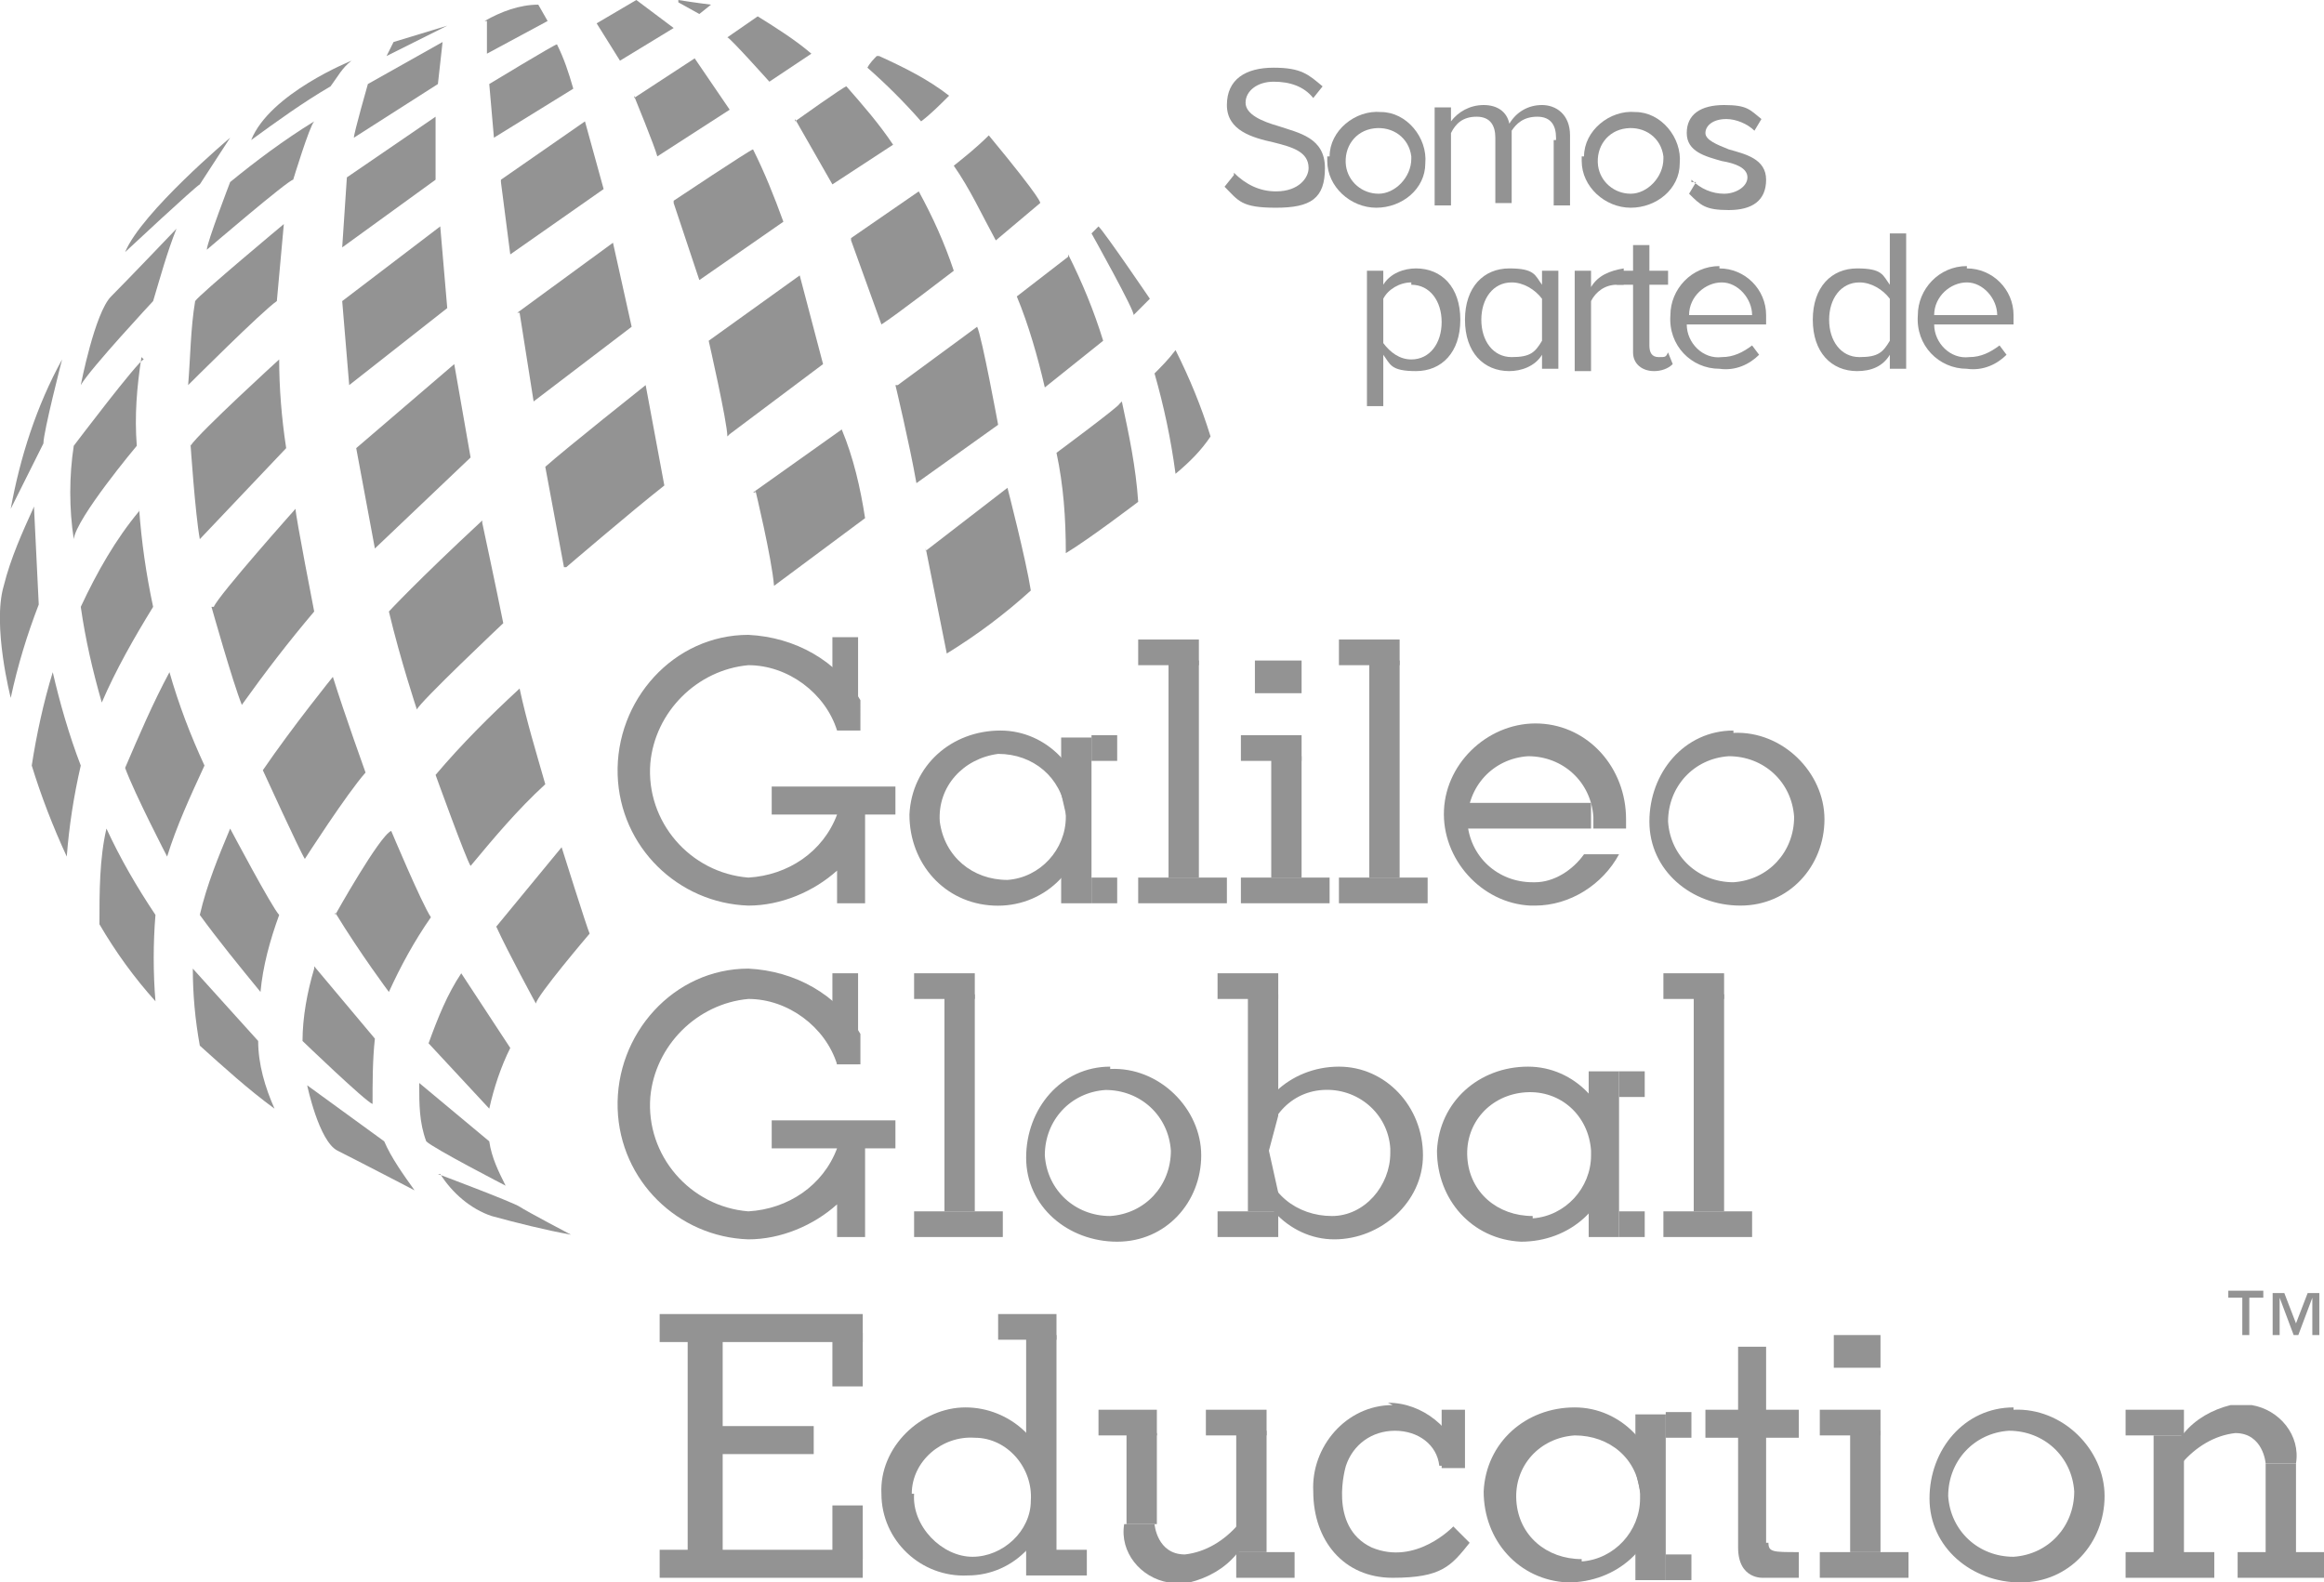 <svg xmlns="http://www.w3.org/2000/svg" id="Capa_1" data-name="Capa 1" viewBox="0 0 99.56 67.8"><defs><style>.cls-1{fill:#939393}</style></defs><path id="Rect&#xE1;ngulo_42115" d="M46.76 31.5h1.1v1.1h-1.1v-1.1Z" class="cls-1" data-name="Rect&#xE1;ngulo 42115"></path><path id="Rect&#xE1;ngulo_42116" d="M48.76 27.4h2.6v1.1h-2.6v-1.1Z" class="cls-1" data-name="Rect&#xE1;ngulo 42116"></path><path id="Rect&#xE1;ngulo_42117" d="M57.36 27.4h2.6v1.1h-2.6v-1.1Z" class="cls-1" data-name="Rect&#xE1;ngulo 42117"></path><path id="Rect&#xE1;ngulo_42118" d="M53.16 31.5h2.6v1.1h-2.6v-1.1Z" class="cls-1" data-name="Rect&#xE1;ngulo 42118"></path><path id="Rect&#xE1;ngulo_42119" d="M53.76 28.3h2v1.4h-2v-1.4Z" class="cls-1" data-name="Rect&#xE1;ngulo 42119"></path><path id="Trazado_156582" d="M96.96 55.6h-.6v1.6h-.3v-1.6h-.6v-.3h1.5v.3Zm2.4 1.6h-.3v-1.6l-.6 1.6h-.2l-.6-1.6v1.6h-.3v-1.8h.5l.5 1.3.5-1.3h.5v1.8Z" class="cls-1" data-name="Trazado 156582"></path><path id="Trazado_156583" d="M35.66 27.4v2.5h.2v1.3h.9v-3.9h-1.2.1v.1Z" class="cls-1" data-name="Trazado 156583"></path><path id="Trazado_156584" d="M38.36 34.9v-1.2h-5.3v1.2h2.8c-.6 1.6-2.1 2.6-3.8 2.7-2.5-.2-4.4-2.4-4.2-4.9.2-2.2 2-4 4.2-4.2 1.7 0 3.3 1.2 3.8 2.8h1V30c-1-1.7-2.8-2.7-4.8-2.8-3.2 0-5.7 2.8-5.6 6 .1 3.1 2.6 5.5 5.6 5.6 1.4 0 2.8-.6 3.8-1.5v1.4h1.2v-3.8h1.3Z" class="cls-1" data-name="Trazado 156584"></path><path id="Trazado_156585" d="M35.66 41.8v2.5h.2v1.3h.9v-3.9h-1.2.1v.1Z" class="cls-1" data-name="Trazado 156585"></path><path id="Trazado_156586" d="M38.36 49.2V48h-5.3v1.2h2.8c-.6 1.6-2.1 2.6-3.8 2.7-2.5-.2-4.4-2.4-4.2-4.9.2-2.2 2-4 4.2-4.2 1.7 0 3.3 1.2 3.8 2.8h1v-1.3c-1-1.7-2.8-2.7-4.8-2.8-3.2 0-5.7 2.8-5.6 6 .1 3.1 2.6 5.5 5.6 5.6 1.4 0 2.8-.6 3.8-1.5V53h1.2v-3.8h1.3Z" class="cls-1" data-name="Trazado 156586"></path><path id="Trazado_156587" d="M46.76 38.7h-1.3v-2.1l.3-1.3-.3-1.3v-2.4h1.3v7.2-.1Z" class="cls-1" data-name="Trazado 156587"></path><path id="Rect&#xE1;ngulo_42120" d="M46.76 37.6h1.1v1.1h-1.1v-1.1Z" class="cls-1" data-name="Rect&#xE1;ngulo 42120"></path><path id="Rect&#xE1;ngulo_42121" d="M48.76 37.6h3.8v1.1h-3.8v-1.1Z" class="cls-1" data-name="Rect&#xE1;ngulo 42121"></path><path id="Trazado_156588" d="M42.86 31.3c-2.1 0-3.8 1.5-3.9 3.6 0 2.1 1.5 3.8 3.6 3.9s3.8-1.5 3.9-3.6V35c0-2-1.6-3.7-3.6-3.7m.3 6.4c-1.5 0-2.7-1-2.9-2.5-.1-1.5 1-2.7 2.5-2.9 1.5 0 2.7 1 2.9 2.5v.2c0 1.4-1.1 2.6-2.5 2.7" class="cls-1" data-name="Trazado 156588"></path><path id="Trazado_156589" d="M69.36 53h-1.3v-2.1l.3-1.3-.3-1.3v-2.4h1.3v7.2-.1Z" class="cls-1" data-name="Trazado 156589"></path><path id="Rect&#xE1;ngulo_42122" d="M69.36 45.9h1.1V47h-1.1v-1.1Z" class="cls-1" data-name="Rect&#xE1;ngulo 42122"></path><path id="Rect&#xE1;ngulo_42123" d="M69.36 51.9h1.1V53h-1.1v-1.1Z" class="cls-1" data-name="Rect&#xE1;ngulo 42123"></path><path id="Trazado_156590" d="M65.46 45.7c-2.1 0-3.8 1.5-3.9 3.6 0 2.1 1.5 3.8 3.6 3.9 2.1 0 3.8-1.5 3.9-3.6v-.2c0-2-1.6-3.7-3.6-3.7m.2 6.4c-1.5 0-2.7-1-2.8-2.5-.1-1.5 1-2.7 2.5-2.8s2.7 1 2.8 2.5v.2c0 1.4-1.1 2.6-2.5 2.7" class="cls-1" data-name="Trazado 156590"></path><path id="Trazado_156591" d="M71.36 67.7h-1.3v-2.1l.3-1.3-.3-1.3v-2.4h1.3v7.2-.1Z" class="cls-1" data-name="Trazado 156591"></path><path id="Rect&#xE1;ngulo_42124" d="M71.36 60.5h1.1v1.1h-1.1v-1.1Z" class="cls-1" data-name="Rect&#xE1;ngulo 42124"></path><path id="Rect&#xE1;ngulo_42125" d="M71.36 66.6h1.1v1.1h-1.1v-1.1Z" class="cls-1" data-name="Rect&#xE1;ngulo 42125"></path><path id="Trazado_156592" d="M67.46 60.3c-2.1 0-3.8 1.5-3.9 3.6 0 2.1 1.5 3.8 3.6 3.9 2.1 0 3.8-1.5 3.9-3.6V64c0-2-1.6-3.7-3.6-3.7m.3 6.5c-1.5 0-2.7-1-2.8-2.5-.1-1.5 1-2.7 2.5-2.8 1.5 0 2.7 1 2.8 2.5v.2c0 1.4-1.1 2.6-2.5 2.7" class="cls-1" data-name="Trazado 156592"></path><path id="Rect&#xE1;ngulo_42126" d="M50.06 28.3h1.3v9.3h-1.3v-9.3Z" class="cls-1" data-name="Rect&#xE1;ngulo 42126"></path><path id="Rect&#xE1;ngulo_42127" d="M39.16 51.9h3.8V53h-3.8v-1.1Z" class="cls-1" data-name="Rect&#xE1;ngulo 42127"></path><path id="Rect&#xE1;ngulo_42128" d="M39.16 41.7h2.6v1.1h-2.6v-1.1Z" class="cls-1" data-name="Rect&#xE1;ngulo 42128"></path><path id="Rect&#xE1;ngulo_42129" d="M40.46 42.6h1.3v9.3h-1.3v-9.3Z" class="cls-1" data-name="Rect&#xE1;ngulo 42129"></path><path id="Rect&#xE1;ngulo_42130" d="M71.26 51.9h3.8V53h-3.8v-1.1Z" class="cls-1" data-name="Rect&#xE1;ngulo 42130"></path><path id="Rect&#xE1;ngulo_42131" d="M71.26 41.7h2.6v1.1h-2.6v-1.1Z" class="cls-1" data-name="Rect&#xE1;ngulo 42131"></path><path id="Rect&#xE1;ngulo_42132" d="M72.56 42.6h1.3v9.3h-1.3v-9.3Z" class="cls-1" data-name="Rect&#xE1;ngulo 42132"></path><path id="Rect&#xE1;ngulo_42133" d="M57.36 37.6h3.8v1.1h-3.8v-1.1Z" class="cls-1" data-name="Rect&#xE1;ngulo 42133"></path><path id="Rect&#xE1;ngulo_42134" d="M58.66 28.3h1.3v9.3h-1.3v-9.3Z" class="cls-1" data-name="Rect&#xE1;ngulo 42134"></path><path id="Rect&#xE1;ngulo_42135" d="M53.16 37.6h3.8v1.1h-3.8v-1.1Z" class="cls-1" data-name="Rect&#xE1;ngulo 42135"></path><path id="Rect&#xE1;ngulo_42136" d="M54.46 32.4h1.3v5.2h-1.3v-5.2Z" class="cls-1" data-name="Rect&#xE1;ngulo 42136"></path><path id="Rect&#xE1;ngulo_42137" d="M52.96 66.5h2.5v1.1h-2.5v-1.1Z" class="cls-1" data-name="Rect&#xE1;ngulo 42137"></path><path id="Rect&#xE1;ngulo_42138" d="M51.66 60.4h2.6v1.1h-2.6v-1.1Z" class="cls-1" data-name="Rect&#xE1;ngulo 42138"></path><path id="Rect&#xE1;ngulo_42139" d="M47.06 60.4h2.5v1.1h-2.5v-1.1Z" class="cls-1" data-name="Rect&#xE1;ngulo 42139"></path><path id="Rect&#xE1;ngulo_42140" d="M52.96 61.3h1.3v5.2h-1.3v-5.2Z" class="cls-1" data-name="Rect&#xE1;ngulo 42140"></path><path id="Rect&#xE1;ngulo_42141" d="M48.26 61.4h1.3v3.9h-1.3v-3.9Z" class="cls-1" data-name="Rect&#xE1;ngulo 42141"></path><path id="Rect&#xE1;ngulo_42142" d="M77.96 66.5h3.8v1.1h-3.8v-1.1Z" class="cls-1" data-name="Rect&#xE1;ngulo 42142"></path><path id="Rect&#xE1;ngulo_42143" d="M77.96 60.4h2.6v1.1h-2.6v-1.1Z" class="cls-1" data-name="Rect&#xE1;ngulo 42143"></path><path id="Rect&#xE1;ngulo_42144" d="M79.26 61.3h1.3v5.2h-1.3v-5.2Z" class="cls-1" data-name="Rect&#xE1;ngulo 42144"></path><path id="Rect&#xE1;ngulo_42145" d="M78.56 57.2h2v1.4h-2v-1.4Z" class="cls-1" data-name="Rect&#xE1;ngulo 42145"></path><path id="Trazado_156593" d="M74.26 31.3c-2.1 0-3.6 1.8-3.6 3.9s1.8 3.6 3.9 3.6 3.6-1.7 3.6-3.7-1.8-3.8-3.9-3.7m0 6.4c-1.5 0-2.7-1.1-2.8-2.6 0-1.5 1.1-2.7 2.6-2.8 1.5 0 2.7 1.1 2.8 2.6 0 1.5-1.1 2.7-2.6 2.8" class="cls-1" data-name="Trazado 156593"></path><path id="Trazado_156594" d="M47.56 45.7c-2.1 0-3.6 1.8-3.6 3.9s1.8 3.6 3.9 3.6 3.6-1.7 3.6-3.7-1.8-3.8-3.9-3.7m0 6.3c-1.5 0-2.7-1.1-2.8-2.6 0-1.5 1.1-2.7 2.6-2.8 1.5 0 2.7 1.1 2.8 2.6 0 1.5-1.1 2.7-2.6 2.8" class="cls-1" data-name="Trazado 156594"></path><path id="Trazado_156595" d="M86.26 60.3c-2.1 0-3.6 1.8-3.6 3.9s1.8 3.6 3.9 3.6 3.6-1.7 3.6-3.7-1.8-3.8-3.9-3.7m0 6.3c-1.5 0-2.7-1.1-2.8-2.6 0-1.5 1.1-2.7 2.6-2.8 1.5 0 2.7 1.1 2.8 2.6 0 1.5-1.1 2.7-2.6 2.8" class="cls-1" data-name="Trazado 156595"></path><path id="Trazado_156596" d="M65.66 37.8c-1.5 0-2.7-1.1-2.8-2.6 0-1.5 1.1-2.7 2.6-2.8 1.5 0 2.7 1.1 2.8 2.6v.5h1.4v-.4c0-2.2-1.6-4-3.7-4.1s-4 1.6-4.1 3.7 1.6 4 3.7 4.1h.2c1.5 0 2.9-.9 3.6-2.2h-1.5c-.5.7-1.3 1.2-2.1 1.2" class="cls-1" data-name="Trazado 156596"></path><path id="Rect&#xE1;ngulo_42146" d="M62.76 34.4h5.4v1.1h-5.4v-1.1Z" class="cls-1" data-name="Rect&#xE1;ngulo 42146"></path><path id="Rect&#xE1;ngulo_42147" d="M52.16 51.9h2.6V53h-2.6v-1.1Z" class="cls-1" data-name="Rect&#xE1;ngulo 42147"></path><path id="Rect&#xE1;ngulo_42148" d="M52.16 41.7h2.6v1.1h-2.6v-1.1Z" class="cls-1" data-name="Rect&#xE1;ngulo 42148"></path><path id="Trazado_156597" d="M54.76 42.6h-1.3v9.3h1.3v-.8l-.4-1.8.4-1.5V42.6Z" class="cls-1" data-name="Trazado 156597"></path><path id="Trazado_156598" d="M57.36 45.7c-2.1 0-3.8 1.6-3.8 3.6s1.6 3.8 3.6 3.8 3.8-1.6 3.8-3.6c0-2.1-1.6-3.8-3.6-3.8m-.3 6.4c-1.5 0-2.8-1-2.9-2.5 0-1.5 1-2.8 2.5-2.9s2.8 1 2.9 2.5v.2c0 1.4-1.1 2.7-2.5 2.7" class="cls-1" data-name="Trazado 156598"></path><path id="Rect&#xE1;ngulo_42149" d="M43.96 66.4h2.6v1.1h-2.6v-1.1Z" class="cls-1" data-name="Rect&#xE1;ngulo 42149"></path><path id="Rect&#xE1;ngulo_42150" d="M42.76 56.3h2.5v1.1h-2.5v-1.1Z" class="cls-1" data-name="Rect&#xE1;ngulo 42150"></path><path id="Trazado_156599" d="M43.96 57.2h1.3v9.3h-1.3v-.8l.4-1.8-.4-1.5V57.2Z" class="cls-1" data-name="Trazado 156599"></path><path id="Trazado_156600" d="M37.76 64c0 2 1.7 3.6 3.7 3.5 2 0 3.6-1.7 3.5-3.7 0-2-1.7-3.5-3.6-3.5s-3.7 1.7-3.6 3.7m1.3 0c0-1.4 1.3-2.5 2.7-2.4 1.4 0 2.5 1.3 2.4 2.7 0 1.3-1.2 2.4-2.5 2.4s-2.6-1.3-2.5-2.7" class="cls-1" data-name="Trazado 156600"></path><path id="Trazado_156601" d="M53.06 65.3c-.6.7-1.4 1.2-2.3 1.3-1.2 0-1.3-1.3-1.3-1.3h-1.3c-.2 1.2.7 2.3 1.9 2.5h.9c.8-.2 1.5-.6 2-1.2 1-.9 0-1.2 0-1.2" class="cls-1" data-name="Trazado 156601"></path><path id="Rect&#xE1;ngulo_42151" d="M91.06 60.4h2.5v1.1h-2.5v-1.1Z" class="cls-1" data-name="Rect&#xE1;ngulo 42151"></path><path id="Rect&#xE1;ngulo_42152" d="M91.06 66.5h3.8v1.1h-3.8v-1.1Z" class="cls-1" data-name="Rect&#xE1;ngulo 42152"></path><path id="Rect&#xE1;ngulo_42153" d="M95.86 66.5h3.7v1.1h-3.7v-1.1Z" class="cls-1" data-name="Rect&#xE1;ngulo 42153"></path><path id="Rect&#xE1;ngulo_42154" d="M92.26 61.5h1.3v5.2h-1.3v-5.2Z" class="cls-1" data-name="Rect&#xE1;ngulo 42154"></path><path id="Rect&#xE1;ngulo_42155" d="M97.06 62.7h1.3v3.9h-1.3v-3.9Z" class="cls-1" data-name="Rect&#xE1;ngulo 42155"></path><path id="Trazado_156602" d="M93.46 62.7c.6-.7 1.4-1.2 2.3-1.3 1.2 0 1.3 1.3 1.3 1.3h1.3c.2-1.2-.7-2.3-1.9-2.5h-.9c-.8.2-1.5.6-2 1.2-1 .9 0 1.2 0 1.2" class="cls-1" data-name="Trazado 156602"></path><path id="Rect&#xE1;ngulo_42156" d="M28.26 56.3h8.7v1.2h-8.7v-1.2Z" class="cls-1" data-name="Rect&#xE1;ngulo 42156"></path><path id="Rect&#xE1;ngulo_42157" d="M35.66 57.1h1.3v2.3h-1.3v-2.3Z" class="cls-1" data-name="Rect&#xE1;ngulo 42157"></path><path id="Rect&#xE1;ngulo_42158" d="M28.26 66.4h8.7v1.2h-8.7v-1.2Z" class="cls-1" data-name="Rect&#xE1;ngulo 42158"></path><path id="Rect&#xE1;ngulo_42159" d="M35.66 64.5h1.3v2.3h-1.3v-2.3Z" class="cls-1" data-name="Rect&#xE1;ngulo 42159"></path><path id="Rect&#xE1;ngulo_42160" d="M29.46 57.4h1.5v9.2h-1.5v-9.2Z" class="cls-1" data-name="Rect&#xE1;ngulo 42160"></path><path id="Rect&#xE1;ngulo_42161" d="M30.86 61.1h4v1.2h-4v-1.2Z" class="cls-1" data-name="Rect&#xE1;ngulo 42161"></path><path id="Rect&#xE1;ngulo_42162" d="M61.76 60.4h1v2.5h-1v-2.5Z" class="cls-1" data-name="Rect&#xE1;ngulo 42162"></path><path id="Trazado_156603" d="M59.66 60.2c-2 0-3.5 1.8-3.4 3.7 0 2.1 1.3 3.7 3.4 3.7s2.5-.5 3.3-1.5l-.7-.7s-1.6 1.7-3.5.9c-1.9-.9-1.1-3.5-1.1-3.5.3-.9 1.1-1.5 2.1-1.5s1.8.6 1.9 1.5h1v-.2c-.4-1.4-1.7-2.5-3.2-2.5" class="cls-1" data-name="Trazado 156603"></path><path id="Rect&#xE1;ngulo_42163" d="M73.06 60.4h4v1.2h-4v-1.2Z" class="cls-1" data-name="Rect&#xE1;ngulo 42163"></path><path id="Trazado_156604" d="M75.66 66.1v-8.4h-1.2v8.6c0 1.4 1.1 1.3 1.1 1.3h1.5v-1.1c-1.1 0-1.3 0-1.3-.4" class="cls-1" data-name="Trazado 156604"></path><path id="Trazado_156605" d="M18.86 50.3c.5.8 1.3 1.5 2.2 1.8 1.1.3 2.3.6 3.4.8 0 0-1.9-1-2.2-1.2s-3.5-1.4-3.5-1.4" class="cls-1" data-name="Trazado 156605"></path><path id="Trazado_156606" d="M17.96 46.5c0 .8 0 1.6.3 2.4.3.3 3.4 1.9 3.4 1.9-.3-.6-.6-1.2-.7-1.9l-3-2.5v.1Z" class="cls-1" data-name="Trazado 156606"></path><path id="Trazado_156607" d="M19.76 41.7c-.6.9-1 1.9-1.4 3l2.6 2.8c.2-.9.5-1.8.9-2.6l-2.1-3.2Z" class="cls-1" data-name="Trazado 156607"></path><path id="Trazado_156608" d="M24.06 36.3s1.1 3.5 1.2 3.7c0 0-2.3 2.7-2.3 3 0 0-1.2-2.2-1.7-3.3" class="cls-1" data-name="Trazado 156608"></path><path id="Trazado_156609" d="M13.16 46.5s.5 2.4 1.3 2.8 3.3 1.7 3.3 1.7c-.5-.7-1-1.4-1.3-2.1l-3.3-2.4Z" class="cls-1" data-name="Trazado 156609"></path><path id="Trazado_156610" d="M13.46 41.5c-.3 1-.5 2.1-.5 3.1 0 0 2.7 2.6 3 2.7 0-.9 0-1.9.1-2.8l-2.6-3.1v.1Z" class="cls-1" data-name="Trazado 156610"></path><path id="Trazado_156611" d="M14.36 39.2s1.9-3.4 2.4-3.6c0 0 1.3 3.1 1.7 3.7-.7 1-1.3 2.1-1.8 3.2 0 0-1.2-1.6-2.3-3.4" class="cls-1" data-name="Trazado 156611"></path><path id="Trazado_156612" d="M22.26 29.5c-1.3 1.2-2.5 2.4-3.6 3.7 0 0 1.3 3.6 1.5 3.9 1-1.2 2-2.4 3.2-3.5-.4-1.4-.8-2.7-1.1-4.1" class="cls-1" data-name="Trazado 156612"></path><path id="Trazado_156613" d="M20.66 22.4s.6 2.8.9 4.3c0 0-3.6 3.4-3.7 3.7 0 0-.7-2.1-1.2-4.2 0 0 1.2-1.3 4-3.9" class="cls-1" data-name="Trazado 156613"></path><path id="Trazado_156614" d="M11.26 33s1.6 3.5 1.8 3.8c0 0 1.8-2.8 2.6-3.7 0 0-.9-2.5-1.4-4.1 0 0-1.7 2.1-3 4" class="cls-1" data-name="Trazado 156614"></path><path id="Trazado_156615" d="M11.96 39.2c-.4 1.1-.7 2.2-.8 3.3-.9-1.1-1.8-2.2-2.6-3.3.3-1.3.8-2.5 1.3-3.7 0 0 1.8 3.4 2.1 3.7" class="cls-1" data-name="Trazado 156615"></path><path id="Trazado_156616" d="m8.26 41.5 2.8 3.1c0 1 .3 2 .7 2.9-1.1-.8-2.2-1.8-3.2-2.7-.2-1.1-.3-2.2-.3-3.3" class="cls-1" data-name="Trazado 156616"></path><path id="Trazado_156617" d="M4.56 35.5c-.3 1.3-.3 2.7-.3 4.1.7 1.2 1.5 2.3 2.4 3.3-.1-1.2-.1-2.5 0-3.7-.8-1.2-1.5-2.4-2.1-3.7" class="cls-1" data-name="Trazado 156617"></path><path id="Trazado_156618" d="M7.26 28.8c.4 1.4.9 2.7 1.5 4-.6 1.3-1.2 2.6-1.6 3.9 0 0-1.4-2.7-1.8-3.8.6-1.4 1.2-2.8 1.9-4.1" class="cls-1" data-name="Trazado 156618"></path><path id="Trazado_156619" d="M9.06 26s.9 3.2 1.3 4.2c1-1.4 2-2.7 3.1-4 0 0-.8-4.1-.8-4.4 0 0-3.3 3.7-3.5 4.2" class="cls-1" data-name="Trazado 156619"></path><path id="Trazado_156620" d="M2.26 28.8c-.4 1.3-.7 2.7-.9 4 .4 1.3.9 2.6 1.5 3.9.1-1.3.3-2.6.6-3.9-.5-1.3-.9-2.7-1.2-4" class="cls-1" data-name="Trazado 156620"></path><path id="Trazado_156621" d="M5.96 21.8c.1 1.4.3 2.8.6 4.2-.8 1.3-1.6 2.7-2.2 4.1-.4-1.4-.7-2.7-.9-4.1.7-1.5 1.5-2.9 2.5-4.1" class="cls-1" data-name="Trazado 156621"></path><path id="Trazado_156622" d="M8.16 19s.2 3 .4 4.1l3.7-3.9c-.2-1.3-.3-2.6-.3-3.8 0 0-3.4 3.1-3.8 3.7" class="cls-1" data-name="Trazado 156622"></path><path id="Trazado_156623" d="m1.46 21.8.2 4.1c-.5 1.3-.9 2.6-1.2 4 0 0-.8-3.1-.3-4.8.3-1.2.8-2.3 1.3-3.4" class="cls-1" data-name="Trazado 156623"></path><path id="Trazado_156624" d="M2.66 15.4s-.8 3.1-.8 3.6l-1.4 2.8c.4-2.2 1.1-4.4 2.2-6.4" class="cls-1" data-name="Trazado 156624"></path><path id="Trazado_156625" d="M6.06 15.3c-.2 1.3-.3 2.5-.2 3.8 0 0-2.6 3.1-2.7 4-.2-1.3-.2-2.7 0-4 0 0 2.8-3.7 3-3.7" class="cls-1" data-name="Trazado 156625"></path><path id="Trazado_156626" d="M7.56 9.8c-.4 1-.7 2.1-1 3.1 0 0-2.7 2.9-3.1 3.6 0 0 .6-3.1 1.3-3.8s2.8-2.9 2.8-2.9" class="cls-1" data-name="Trazado 156626"></path><path id="Trazado_156627" d="M5.36 10.8s3-2.8 3.2-2.9l1.3-2s-3.8 3.2-4.5 4.9" class="cls-1" data-name="Trazado 156627"></path><path id="Trazado_156628" d="M9.86 7.8s-1 2.6-1 2.9c0 0 3.5-3 3.7-3 0 0 .7-2.3.9-2.5-1.3.8-2.5 1.7-3.6 2.6" class="cls-1" data-name="Trazado 156628"></path><path id="Trazado_156629" d="M8.36 12.9c-.2 1.2-.2 2.4-.3 3.6 0 0 3.2-3.2 3.8-3.6l.3-3.3s-3.6 3-3.8 3.3" class="cls-1" data-name="Trazado 156629"></path><path id="Trazado_156630" d="m15.26 19.2.8 4.3 4.1-3.9-.7-4-4.2 3.6Z" class="cls-1" data-name="Trazado 156630"></path><path id="Trazado_156631" d="m14.66 12.9.3 3.6 4.2-3.3-.3-3.5-4.2 3.2Z" class="cls-1" data-name="Trazado 156631"></path><path id="Trazado_156632" d="m14.86 7.6-.2 3 4-2.9V5l-3.8 2.6Z" class="cls-1" data-name="Trazado 156632"></path><path id="Trazado_156633" d="M15.76 3.6s-.6 2.1-.6 2.3l3.6-2.3.2-1.8-3.2 1.8Z" class="cls-1" data-name="Trazado 156633"></path><path id="Trazado_156634" d="M10.76 6c1.1-.8 2.2-1.6 3.4-2.3.3-.4.5-.8.9-1.1 0 0-3.5 1.4-4.3 3.4" class="cls-1" data-name="Trazado 156634"></path><path id="Trazado_156635" d="m16.86 1.8-.3.6 2.6-1.3-2.3.7Z" class="cls-1" data-name="Trazado 156635"></path><path id="Trazado_156636" d="M20.86.9v1.4l2.6-1.4-.4-.7c-.8 0-1.6.3-2.3.7" class="cls-1" data-name="Trazado 156636"></path><path id="Trazado_156637" d="m21.16 5.9 3.4-2.1c-.2-.7-.4-1.3-.7-1.9-.1 0-2.9 1.7-2.9 1.7l.2 2.3Z" class="cls-1" data-name="Trazado 156637"></path><path id="Trazado_156638" d="m21.46 7.8.4 3.1 4-2.8-.8-2.9-3.6 2.5v.1Z" class="cls-1" data-name="Trazado 156638"></path><path id="Trazado_156639" d="m22.26 13.4.6 3.8 4.2-3.2-.8-3.6-4.1 3h.1Z" class="cls-1" data-name="Trazado 156639"></path><path id="Trazado_156640" d="M24.26 24.3s2.8-2.4 4.2-3.5l-.8-4.3s-3.4 2.7-4.3 3.5l.8 4.3h.1Z" class="cls-1" data-name="Trazado 156640"></path><path id="Trazado_156641" d="m39.66 23.6 3.5-2.7s.8 3.1 1 4.4c-1.1 1-2.3 1.9-3.6 2.7l-.9-4.5v.1Z" class="cls-1" data-name="Trazado 156641"></path><path id="Trazado_156642" d="M48.06 17.2c.3 1.4.6 2.8.7 4.3 0 0-2.1 1.6-3.1 2.2 0-1.5-.1-2.9-.4-4.3 0 0 2.7-2 2.7-2.1" class="cls-1" data-name="Trazado 156642"></path><path id="Trazado_156643" d="M49.46 16c.4 1.4.7 2.8.9 4.3.6-.5 1.1-1 1.5-1.6-.4-1.3-.9-2.5-1.5-3.7-.3.4-.6.7-1 1.1" class="cls-1" data-name="Trazado 156643"></path><path id="Trazado_156644" d="M32.36 21s.7 2.9.8 4.1l3.9-2.9c-.2-1.3-.5-2.6-1-3.8l-3.8 2.7h.1V21Z" class="cls-1" data-name="Trazado 156644"></path><path id="Trazado_156645" d="m31.26 18.6 4-3-1-3.8-3.9 2.8s.8 3.5.8 4.1" class="cls-1" data-name="Trazado 156645"></path><path id="Trazado_156646" d="M38.36 16.5s.6 2.5.9 4.2l3.5-2.5s-.7-3.8-.9-4.2l-3.4 2.5h-.1Z" class="cls-1" data-name="Trazado 156646"></path><path id="Trazado_156647" d="M45.76 10.9c.6 1.2 1.1 2.4 1.5 3.7l-2.5 2c-.3-1.3-.7-2.7-1.2-3.9l2.2-1.7v-.1Z" class="cls-1" data-name="Trazado 156647"></path><path id="Trazado_156648" d="m48.56 13.5.7-.7s-1.9-2.8-2.2-3.1l-.3.3s1.9 3.4 1.8 3.5" class="cls-1" data-name="Trazado 156648"></path><path id="Trazado_156649" d="m36.46 10.2 2.9-2c.6 1.1 1.1 2.2 1.5 3.4 0 0-2.6 2-3.1 2.3l-1.3-3.6v-.1Z" class="cls-1" data-name="Trazado 156649"></path><path id="Trazado_156650" d="M42.36 5.8c-.5.5-1 .9-1.5 1.3.7 1 1.2 2.1 1.8 3.2l1.9-1.6s.2 0-2.2-2.9" class="cls-1" data-name="Trazado 156650"></path><path id="Trazado_156651" d="M37.66 2.4c1.1.5 2.1 1 3 1.7-.4.4-.8.8-1.2 1.1-.7-.8-1.5-1.6-2.3-2.3.1-.2.3-.4.4-.5" class="cls-1" data-name="Trazado 156651"></path><path id="Trazado_156652" d="M28.86 8.6s3.3-2.2 3.4-2.2c.5 1 .9 2 1.3 3.1l-3.6 2.5-1.1-3.3v-.1Z" class="cls-1" data-name="Trazado 156652"></path><path id="Trazado_156653" d="M27.16 4.1s.9 2.2 1 2.6l3.1-2-1.5-2.2-2.6 1.7v-.1Z" class="cls-1" data-name="Trazado 156653"></path><path id="Trazado_156654" d="m25.56 1 1 1.6 2.3-1.4-1.6-1.2-1.7 1Z" class="cls-1" data-name="Trazado 156654"></path><path id="Trazado_156655" d="m29.06.1.9.5.5-.4s-.8-.1-1.4-.2" class="cls-1" data-name="Trazado 156655"></path><path id="Trazado_156656" d="m31.16 1.6 1.3-.9c.8.5 1.6 1 2.3 1.6l-1.8 1.2s-1.7-1.9-1.8-1.9" class="cls-1" data-name="Trazado 156656"></path><path id="Trazado_156657" d="M34.06 5.2s2.1-1.5 2.2-1.5c.7.8 1.4 1.6 2 2.5l-2.6 1.7-1.6-2.8v.1Z" class="cls-1" data-name="Trazado 156657"></path><path id="Trazado_156658" d="M52.86 7.4c.5.5 1.1.8 1.8.8 1 0 1.4-.6 1.4-1 0-.7-.7-.9-1.5-1.1-.9-.2-2-.5-2-1.6s.8-1.6 2-1.6 1.5.3 2.1.8l-.4.5c-.4-.5-1-.7-1.7-.7s-1.2.4-1.2.9.7.8 1.4 1c.9.3 2 .5 2 1.8s-.6 1.7-2.1 1.7-1.6-.3-2.2-.9l.4-.5v-.1Z" class="cls-1" data-name="Trazado 156658"></path><path id="Trazado_156659" d="M56.96 6.7c0-1.1 1.1-2 2.2-1.9 1.1 0 2 1.1 1.9 2.2 0 1.1-1 1.9-2.1 1.9s-2.1-.9-2.1-2v-.2m3.6 0c-.1-.8-.8-1.3-1.6-1.2-.8.1-1.3.8-1.2 1.6.1.7.7 1.2 1.4 1.2s1.4-.7 1.4-1.5" class="cls-1" data-name="Trazado 156659"></path><path id="Trazado_156660" d="M66.66 5.9c0-.5-.2-.9-.8-.9s-.9.3-1.1.6v3.1h-.7V5.9c0-.5-.2-.9-.8-.9s-.9.3-1.1.7v3.1h-.7V4.6h.7v.6c.3-.4.8-.7 1.4-.7s1 .3 1.1.8c.3-.5.8-.8 1.4-.8s1.2.4 1.2 1.3v3h-.7V6h.1v-.1Z" class="cls-1" data-name="Trazado 156660"></path><path id="Trazado_156661" d="M67.86 6.7c0-1.1 1.1-2 2.2-1.9 1.1 0 2 1.1 1.9 2.2 0 1.1-1 1.9-2.1 1.9s-2.1-.9-2.1-2v-.2m3.5 0c-.1-.8-.8-1.3-1.6-1.2-.8.1-1.3.8-1.2 1.6.1.7.7 1.2 1.4 1.2s1.4-.7 1.4-1.5" class="cls-1" data-name="Trazado 156661"></path><path id="Trazado_156662" d="M72.46 7.7c.4.4.9.6 1.4.6s1-.3 1-.7-.5-.6-1.1-.7c-.7-.2-1.5-.4-1.5-1.2s.6-1.2 1.6-1.2 1.1.2 1.6.6l-.3.5c-.3-.3-.8-.5-1.2-.5-.6 0-.9.3-.9.6s.5.5 1 .7c.7.2 1.6.4 1.6 1.3s-.6 1.3-1.6 1.3-1.2-.2-1.7-.7l.3-.5h-.2v-.1Z" class="cls-1" data-name="Trazado 156662"></path><path id="Trazado_156663" d="M58.56 17.4v-5.8h.7v.6c.3-.5.9-.7 1.4-.7 1.1 0 1.9.8 1.9 2.2s-.8 2.2-1.9 2.2-1.1-.3-1.4-.7v2.2h-.7Zm1.9-5.3c-.5 0-1 .3-1.2.7v1.9c.3.4.7.7 1.2.7.8 0 1.3-.7 1.3-1.6s-.5-1.6-1.3-1.6" class="cls-1" data-name="Trazado 156663"></path><path id="Trazado_156664" d="M66.06 15.2c-.3.5-.9.7-1.4.7-1.1 0-1.9-.8-1.9-2.2s.8-2.2 1.9-2.2 1.1.3 1.4.7v-.6h.7v4.2h-.7v-.6Zm0-2.4c-.3-.4-.8-.7-1.3-.7-.8 0-1.3.7-1.3 1.6s.5 1.6 1.3 1.6 1-.2 1.3-.7v-1.9.1Z" class="cls-1" data-name="Trazado 156664"></path><path id="Trazado_156665" d="M67.46 11.6h.7v.7c.3-.5.8-.7 1.4-.8v.7h-.3c-.5 0-.9.3-1.1.7v3h-.7v-4.3Z" class="cls-1" data-name="Trazado 156665"></path><path id="Trazado_156666" d="M69.96 14.9v-2.7h-.7v-.6h.7v-1.1h.7v1.1h.8v.6h-.8v2.6c0 .3.1.5.4.5s.3 0 .4-.2l.2.5c-.2.2-.5.3-.8.3-.5 0-.9-.3-.9-.8v-.2" class="cls-1" data-name="Trazado 156666"></path><path id="Trazado_156667" d="M73.66 11.5c1.1 0 2 .9 2 2v.4h-3.4c0 .8.7 1.5 1.5 1.4.5 0 .9-.2 1.3-.5l.3.4c-.4.4-1 .7-1.7.6-1.2 0-2.2-1-2.1-2.3 0-1.1.9-2.1 2.1-2.1m-1.3 2.1h2.7c0-.7-.6-1.4-1.3-1.4s-1.4.6-1.4 1.4" class="cls-1" data-name="Trazado 156667"></path><path id="Trazado_156668" d="M80.96 15.2c-.3.5-.8.7-1.4.7-1.1 0-1.9-.8-1.9-2.2s.8-2.2 1.9-2.2 1.1.3 1.4.7V10h.7v5.8h-.7v-.6Zm0-2.4c-.3-.4-.8-.7-1.3-.7-.8 0-1.3.7-1.3 1.6s.5 1.6 1.3 1.6 1-.2 1.3-.7v-1.9.1Z" class="cls-1" data-name="Trazado 156668"></path><path id="Trazado_156669" d="M84.26 11.5c1.1 0 2 .9 2 2v.4h-3.4c0 .8.7 1.5 1.5 1.4.5 0 .9-.2 1.3-.5l.3.4c-.4.4-1 .7-1.7.6-1.2 0-2.2-1-2.1-2.3 0-1.1.9-2.1 2.1-2.1m-1.4 2.1h2.7c0-.7-.6-1.4-1.3-1.4s-1.4.6-1.4 1.4" class="cls-1" data-name="Trazado 156669"></path></svg>